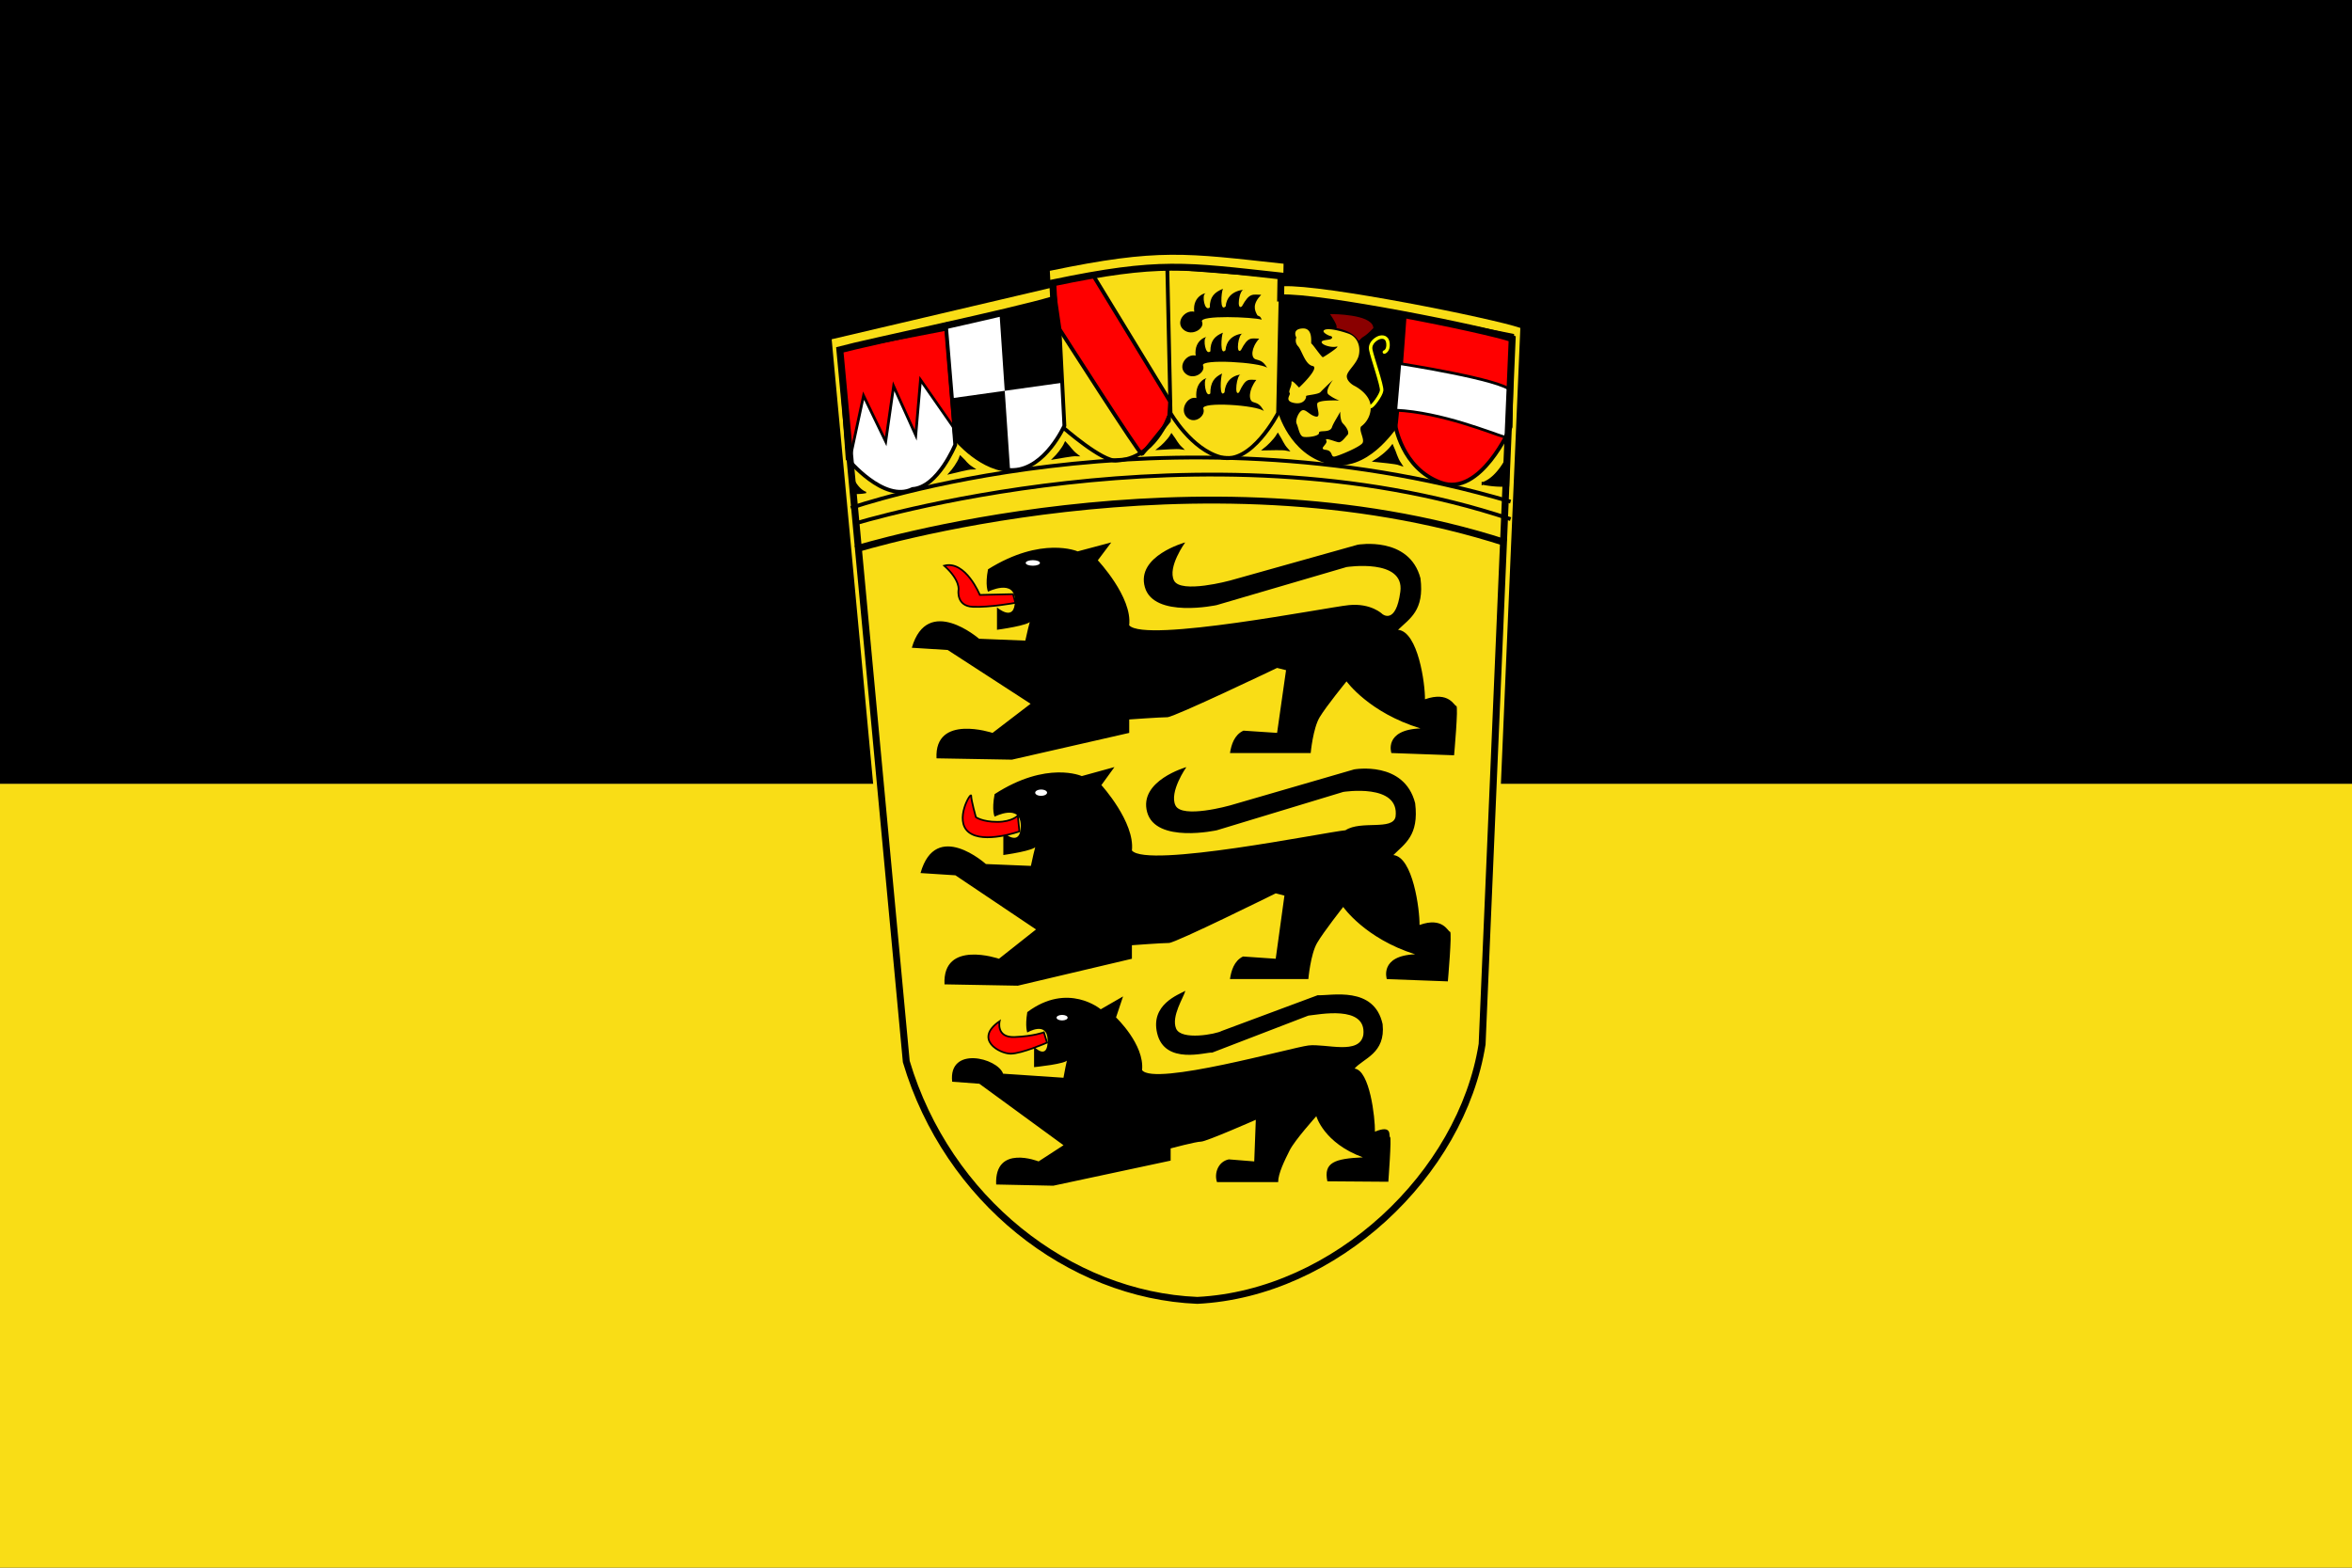 <svg id="Layer_3" data-name="Layer 3" xmlns="http://www.w3.org/2000/svg" xmlns:xlink="http://www.w3.org/1999/xlink" viewBox="0 0 1500 1000"><rect x="0" y="0" width="1500" height="1000" fill="#333333" stroke="none"/><defs><style>.cls-1,.cls-14,.cls-6,.cls-7{fill:none;}.cls-2{clip-path:url(#clip-path);}.cls-3{fill:#f9dd16;}.cls-12,.cls-4,.cls-8{fill:#fff;}.cls-10,.cls-5,.cls-9{fill:red;}.cls-10,.cls-11,.cls-12,.cls-13,.cls-16,.cls-17,.cls-18,.cls-5,.cls-6,.cls-7,.cls-8,.cls-9{stroke:#000;}.cls-5{stroke-width:1.1px;}.cls-6{stroke-width:4.41px;}.cls-10,.cls-11,.cls-7,.cls-8{stroke-width:2.43px;}.cls-12,.cls-13,.cls-15,.cls-9{stroke-width:1.76px;}.cls-14{stroke:#ff0;stroke-linecap:round;stroke-width:2.2px;}.cls-15{fill:#8a0000;stroke:#8a0000;}.cls-16{stroke-width:1.59px;}.cls-17{stroke-width:1.52px;}.cls-18{stroke-width:0.85px;}</style><clipPath id="clip-path"><path class="cls-1" d="M2801.39-2.22H1795.82V1002.22H3304.18V-2.22ZM9749.18,2611.43l157.07,316.48,349.75,50-252.46,247.16,60.49,348.06L9751,3409.5l-312.34,165.07,58.94-348.36L9244,2980.14l349.52-51.56ZM1138.28,3944.62h-775a63,63,0,0,0-63,63v798.45a47,47,0,0,0,47,47h804a50,50,0,0,0,50-49.95V4007.63A63,63,0,0,0,1138.28,3944.62Zm2911.55-757.9c75.1,169.86,185.93,296.89,300.17,345.65,114.24-48.76,225.07-175.79,300.17-345.65,70.43-159.29,95.6-327.31,69-450-106.49-46.16-234.51-71.13-369.15-71.13s-262.66,25-369.15,71.13C3954.23,2859.41,3979.4,3027.43,4049.83,3186.72ZM365.17,2749.5c.77,457.06,17.61,675.85,384.83,778.57,366.51-102.52,384-320.64,384.83-775.89C1025.47,2699.63,890.07,2671,747.11,2671,606.63,2671,473.51,2698.69,365.17,2749.5Zm2508.09-13c-98.86-36.86-213.41-56.68-333.23-56.68-112,0-219.34,17.31-313.62,49.65,96.18,128.37,58.12,257.93,24,373.85-28.78,97.79-56,190.16-2.17,270.14,52.79,78.48,160.67,107,247.35,129.86,20.21,5.34,39.38,10.46,56.8,15.84,17.43-5.38,36.6-10.5,56.81-15.84,86.68-22.89,194.55-51.38,247.34-129.86,53.81-80,26.62-172.35-2.17-270.14C2820.87,2989.51,2783.61,2862.57,2873.26,2736.5Zm3190.48,2623v385.3h257.31v-385.3ZM4489.45,5808.88v-479h-278.9v479Zm69.64-1778.59c-59.85-26.91-132.53-41.51-209.09-41.51s-149.24,14.6-209.09,41.51a154.32,154.32,0,0,1-105.47,106.36c.06,399.13,4.57,587,314.56,673.75,310-86.71,314.5-274.62,314.56-673.75A154.3,154.3,0,0,1,4559.09,4030.29Zm-1529.82-64.83h-54.22c-92.58,55-177.12,61.65-245.23,49.81-55.25-9.71-99.77-31.57-129.13-49.81H2496.51c-44.44,25.58-86.9,40.57-126.36,48.23-124.24,24.15-219.35-24.55-256.44-48.23h-42.39C2045.51,4342.34,2175,4567.84,2288,4690.65a758.26,758.26,0,0,0,82.17,77c60.45,48.62,114.76,76.71,146.17,90.61,16.42,7.34,26.52,10.73,27.94,11.2l5.76,1.9,5.61-2.45c7.73-3.47,15.39-7,22.81-10.65a751.4,751.4,0,0,0,151.38-96.45c158.41-130.16,232.6-303,267.33-440.34C3041,4147.79,3032.19,3999.88,3029.27,3965.46Zm3120.73,18c-43.78,57.24-177.67,104.37-286,104.37a309.66,309.66,0,0,1-46.74-3.36c-31,113.22-9.12,275.27,58.64,428.5C5944.49,4668,6045.69,4784,6150,4828.55,6254.31,4784,6355.51,4668,6424.09,4513c67.75-153.23,89.59-315.28,58.63-428.5a309.75,309.75,0,0,1-46.74,3.36C6327.66,4087.81,6193.78,4040.68,6150,3983.44ZM9993.38,5359.59V5837a289,289,0,0,1-8.65,71.69,232.36,232.36,0,0,1-34.23,75.52,221.61,221.61,0,0,1-53.1,53.62,241.3,241.3,0,0,1-71,34.59,264.67,264.67,0,0,1-76.44,11.17c-51.62,0-102.32-15.1-142.75-42.53a224.18,224.18,0,0,1-39.49-34.05,221.25,221.25,0,0,1-32.44-46.06,240.85,240.85,0,0,1-21.62-58.74,292.45,292.45,0,0,1-7.08-65.21V5359.59Zm-2288.09,52.46V5981.3a254.17,254.17,0,0,1,45.18,3.93,263.4,263.4,0,0,1,41.35,11c10.89,3.82,22.09,8.45,35.23,14.54,7.53,3.5,14.82,7.06,21.87,10.5l9.24,4.49c29,14,57.86,26.62,91.84,26.62a148.25,148.25,0,0,0,48.07-8.31c15.36-5.19,30.21-12.38,45.33-19.92l4.48-2.23.05,0c12.85-6.41,26.13-13.05,40.55-19.05a277.88,277.88,0,0,1,54.69-16.76,269.21,269.21,0,0,1,51.54-4.78V5412.05Zm-4941-29.3v420.3a254.17,254.17,0,0,1-7.62,63.12,204.79,204.79,0,0,1-30.13,66.49,195,195,0,0,1-46.76,47.21,212.49,212.49,0,0,1-62.48,30.46,233.13,233.13,0,0,1-67.3,9.83c-45.45,0-90.09-13.3-125.69-37.44a197.87,197.87,0,0,1-34.77-30,194.74,194.74,0,0,1-28.56-40.56,211.56,211.56,0,0,1-19-51.72,257.26,257.26,0,0,1-6.24-57.41v-420.3Zm-2259-2.92v569.25a254.17,254.17,0,0,1,45.18,3.94,262.32,262.32,0,0,1,41.35,11c10.89,3.81,22.09,8.44,35.23,14.54,7.53,3.5,14.82,7.06,21.87,10.5l9.24,4.48c29,14,57.86,26.63,91.84,26.63a148.27,148.27,0,0,0,48.07-8.32c15.36-5.18,30.21-12.37,45.33-19.91l4.48-2.23,0,0c12.85-6.41,26.13-13.06,40.55-19.06a277.15,277.15,0,0,1,54.69-16.75,269.2,269.2,0,0,1,51.54-4.79V5379.83ZM8467,7249.5v-499a67,67,0,0,0-67-67H7500a67,67,0,0,0-67,67v499a67,67,0,0,0,67,67h900A67,67,0,0,0,8467,7249.5Zm1800-566H9233v633h1034ZM1052,8426.83V8173.17a82.37,82.37,0,0,0-41.18-71.33L791.18,7975a82.37,82.37,0,0,0-82.36,0L489.14,8101.84A82.37,82.37,0,0,0,448,8173.17v253.66a82.37,82.37,0,0,0,41.18,71.33L708.82,8625a82.37,82.37,0,0,0,82.36,0l219.68-126.83A82.37,82.37,0,0,0,1052,8426.83Zm1800,47.55V8125.62l-302-174.38-302,174.38v348.76l302,174.38ZM4350,7969c-182.81,0-331,148.19-331,331s148.19,331,331,331,331-148.19,331-331S4532.81,7969,4350,7969Zm342-699.41V6730.41a75.41,75.41,0,0,0-75.41-75.41H4077.41a75.41,75.41,0,0,0-75.41,75.41v539.18a75.41,75.41,0,0,0,75.41,75.41h539.18A75.41,75.41,0,0,0,4692,7269.59ZM6495,6655H5805v690h690ZM918.65,6625.52H581.35A82.36,82.36,0,0,0,510,6666.7L341.37,6958.82a82.32,82.32,0,0,0,0,82.36L510,7333.3a82.36,82.36,0,0,0,71.33,41.18h337.3A82.36,82.36,0,0,0,990,7333.3l168.65-292.12a82.32,82.32,0,0,0,0-82.36L990,6666.7A82.36,82.36,0,0,0,918.65,6625.52Zm1847.56,0H2333.79L2117.59,7000l216.2,374.48h432.42L2982.41,7000Zm186.6-4695.87c2.5-5.32,7.79-34.66,9.13-43.25,3.07-19.73.35-33-3.77-53.05-1.39-6.74-3-14.39-4.51-23.27-3.93-22.61-7.88-43.07-16.4-64.58-.43-1.08-.86-2.17-1.28-3.27-1-2.59-1.95-5.18-2.86-7.78-9.49-26.92-13.1-50.45-10.74-69.93,1.83-15.11,6.77-29.71,15.08-44.62,1.58-2.84,9-13.93,13-19.89,1.06-1.6,1.92-2.88,2.37-3.62-7.49,0-17.37-.1-27.36-.83-39.38-2.88-73.14-12.81-108.89-23.33-13.76-4-28-8.24-43-12.18-33.55-8.78-49.64-12.53-78.88-15.52-19-1.93-20.84-2.91-41.13-3.64-21.84-.79-45.14-1.07-55.9-.61-7,.3-24.61,1.19-31.76,1.69-1.2.08-2.6.12-4.19.12-9.34,0-26-1.37-49.4-4.08-31-3.59-66.72-8.68-85.24-11.39-10.39-1.53-16.09-2.52-21.11-3.4-4.63-.8-8.63-1.5-15.17-2.42-14.67-2.07-23.11-5.89-23.2-5.93-1.62,0-11.49-3.84-11.6-3.88a5.07,5.07,0,0,1-3.08-1.18l-.21.1c1.46,5.44,2.86,11,4.15,16.44,4.28,18,7.74,36.67,10.3,55.36a664.84,664.84,0,0,1,5.81,88.81c0,27.24-1.39,55.19-4.31,85.45-2.57,26.63-5.95,51.79-8.93,74-1.41,10.54-2.75,20.5-3.92,30-1,8-1.77,15-2.37,21.14v.24a161.74,161.74,0,0,0,21.83,14.06,226.42,226.42,0,0,0,63.3,22.33c6.86,1.35,18.19,2.07,32.77,2.07h0c26.91,0,58.72-2.44,77.34-5.94,15.72-2.94,49.4-12.19,60.47-15.23,5.22-1.43,9.49-2.29,13.91-3.62,7.87-2.37,8.12-3.52,17.65-5.57,3.07-.66,21.2-5,24.62-5.88,14.87-3.86,18.68-3.77,33.79-5.33,22.09-2.27,42.8-3.52,58.82-3.52q3.51,0,6.78.09c23.93.61,58.48,3.42,81.71,8.29,43.82,9.2,66.61,17.74,87.1,32.63,3.1,2.25,15,11,18.82,13.93l.5,0ZM1500,0H0V1000H1500Z"/></clipPath></defs><g class="cls-2"><rect width="1500" height="500"/><rect class="cls-3" y="500" width="1500" height="500"/><g id="g671"><g id="path669"><path class="cls-3" d="M530.4,216.41l43.4,465.05c26.87,90.25,106.45,152.6,190.16,156,89.9-4.48,172.57-82.33,186-167.41L969.6,209.18c-17.74-6.11-125.36-27.78-151.25-26.59l.25-14.36c-62.32-6.74-79.28-10-149.07,4.52l.56,10.89"/></g><g id="path563"><path class="cls-3" d="M535.61,223.14l42.37,454c26.23,88.12,103.92,149,185.64,152.35,87.78-4.37,168.49-80.37,181.61-163.45l19.17-450c-17.32-6-122.39-27.12-147.67-26l.24-14c-60.84-6.58-77.4-9.8-145.54,4.41l.56,10.62C645.18,199.22,552.84,218.43,535.61,223.14Z"/></g><path id="path552" d="M581.52,413.19l22.87,1.43,52.88,34.3L633,467.5s-37.15-12.36-35.73,16.23l48.09.84,74.81-17.07v-8.57s20-1.43,24.3-1.43,70-31.44,70-31.44l5.71,1.43-5.71,40L793,466.07c-5.88,2.75-7.73,9-8.57,14.29H835.9s1.43-15.72,5.72-22.86,17.15-22.87,17.15-22.87,14.29,20,47.16,30c-23.63.92-18.58,15.72-18.58,15.72l40,1.43s2.85-31.44,1.42-31.44-4.53-9.66-20-4.29c.16-9.75-4.38-43.12-17.15-44.3,7.4-7.23,16.9-12.27,14.29-32.87-7.15-27.15-40-21.43-40-21.43l-81.45,22.86s-31.44,8.58-35.73,0S755.87,346,755.87,346s-31.44,8.57-25.72,28.58S775.88,386,775.88,386l82.89-24.29s37.15-5.72,34.3,15.72-11.44,14.29-11.44,14.29-7.14-7.15-21.43-5.72-130.05,24.3-140.06,12.87c2.11-18-20-41.45-20-41.45L708.71,346l-21.43,5.71s-22.87-10-57.17,11.44c-2,10.34,0,14.29,0,14.29s17.15-8.58,17.15,5.72-11.43,4.28-11.43,4.28v14.29s21.44-2.85,21.44-5.71-3.36,12.61-3.36,12.61l-29.51-1.18S591.53,378.9,581.52,413.19Z"/><path id="path553" class="cls-4" d="M663.23,359.09c0-1-2-1.76-4.53-1.77s-4.54.79-4.55,1.77h0c0,1,2,1.77,4.54,1.77s4.54-.79,4.54-1.76Z"/><path id="path555" d="M587.07,556.91l22.24,1.43,51.42,34.53-23.63,18.7S601,599.14,602.36,627.9l46.76.85,72.76-17.18v-8.63s19.45-1.44,23.62-1.44,68.09-31.65,68.09-31.65l5.56,1.44-5.56,40.28-20.84-1.44c-5.72,2.77-7.52,9.08-8.34,14.39h50s1.39-15.83,5.56-23,16.67-23,16.67-23,13.9,20.13,45.86,30.2c-23,.93-18.06,15.83-18.06,15.83L923.38,626s2.78-31.65,1.39-31.65-4.41-9.74-19.46-4.32c.17-9.82-4.25-43.41-16.67-44.59,7.19-7.28,16.43-12.36,13.89-33.09-6.95-27.33-38.91-21.57-38.91-21.57l-79.21,23s-30.57,8.63-34.74,0,6.94-24.45,6.94-24.45-30.57,8.63-25,28.77,44.47,11.5,44.47,11.5l80.6-24.45s36.14-5.75,33.35,15.82c-1.76,9-22.1,2.15-31.95,8.63C844.17,531,731.6,554,721.88,542.52c2-18.11-19.46-41.72-19.46-41.72l8.33-11.5-20.84,5.75S667.68,485,634.32,506.56c-2,10.41,0,14.38,0,14.38S651,512.31,651,526.7,639.88,531,639.88,531V545.4s20.85-2.88,20.85-5.75-3.27,12.69-3.27,12.69l-28.7-1.18S596.8,522.38,587.07,556.91Z"/><path id="path556" d="M607.25,690l17.33,1.3,53.68,39.22-15.89,10.32s-28.15-11.22-27.06,14.73l36.43.77,74.85-16v-7.8s16.16-4.32,19.41-4.32,34.9-13.93,34.9-13.93l-1,26.55-16.24-1.3c-7,1.48-9.39,9.2-7.51,14.49h39c0-5.54,4.11-13.77,7.35-20.26s17-21.78,17-21.78,4.78,17.16,29.68,26.25c-17.9.84-25.17,3.18-22.65,15.29l38.89.29s2.17-28.56,1.09-28.56,2.1-8.28-9.62-3.4c.13-8.85-3.31-39.16-13-40.23,5.6-6.57,19.87-9.63,17.89-28.34-5.41-24.66-32.84-18-41.42-18.46l-61.21,22.79c-3.53,2-25.84,6.27-29.08-1.52s4.9-20,5.9-24.08c-4.54,2.53-22.3,8.8-18,27,4.84,20.69,31.63,11.89,35.16,12.4l61.29-23.58c6-.51,37.23-7.2,35.07,12.26-2.39,13.14-23.79,5.47-35,6.78-10.83,1.3-98.54,26.1-106.12,15.72C730,666.26,711.76,649,711.76,649l4.48-13.41L702,643.81s-20.86-17.66-46.85,1.81c-1.52,9.39,0,13,0,13s13-7.78,13,5.2-8.67,3.89-8.67,3.89v13s21.29-2.1,21.29-4.7-2.54,11.46-2.54,11.46l-38.5-2.58C636.2,674.76,604.74,667,607.25,690Z"/><path id="path557" class="cls-5" d="M646.08,379c-.5,0-21.19.5-21.19.5s-9.08-22.19-22.69-18.66c10.59,9.58,9.08,15.63,9.08,15.63s-1.52,10.1,9.08,10.6,27.24-2.53,27.24-2.53Z"/><path id="path558" class="cls-5" d="M649.11,520.26s-3.53,4-13.12,4-13.62-3-13.62-3-3-10.59-3-13.62-11.1,15.64-1.52,23.21,32.29-.51,32.29-.51Z"/><path id="path559" class="cls-5" d="M637.51,651.43S635,662,647.09,661.51s18.66-3,18.66-3l2,6.56s-16.14,7.06-23.2,7.06S620.86,663,637.51,651.43Z"/><path id="path560" class="cls-4" d="M667.78,505.64c0-1.12-1.7-2-3.78-2s-3.79.9-3.79,2h0c0,1.11,1.64,2,3.72,2s3.81-.87,3.84-2a.06.06,0,0,0,0-.06h0Z"/><path id="path561" class="cls-4" d="M680.89,649.15c0-1-1.58-1.76-3.53-1.76s-3.53.79-3.53,1.76,1.58,1.77,3.53,1.77,3.53-.79,3.53-1.77Z"/><path id="path564" class="cls-6" d="M545.69,350.26s217.93-67.6,414.67-4"/><path id="path565" class="cls-7" d="M544.69,334.12s222-68.61,418.7-3"/><path id="path569" class="cls-8" d="M535.61,223.14,603.21,207l6,76.68s-11.1,27.24-27.24,28.25c-18.17,9.08-41.37-19.17-41.37-19.17Z"/><path id="path566" class="cls-7" d="M542.67,324s198.76-69.62,420.72-4"/><polygon id="path575" class="cls-9" points="542.09 292.65 550.74 252.4 564.87 281.65 569.91 246.34 584.03 277.62 587.06 242.31 608.41 272.99 603.44 210.04 535.61 223.14 542.09 292.65"/><path id="path568" class="cls-8" d="M603.21,207l6,72.65s17.15,21.18,37.33,20.18,32.28-28.26,32.28-28.26l-4-78.69Z"/><path id="path574" d="M637.51,200.94l6.67,98.88s-18.78-.31-34.38-19.54L607.12,254l70.34-9.85-2.62-51.26Z"/><path id="path567" class="cls-10" d="M675.72,210s51.58,80.72,52.59,79.7,17.15-21.18,17.15-21.18l.84-12.28-49.2-80.7-25.67,4.95Z"/><path id="path570" class="cls-10" d="M964.4,214.05l-1,58.52S944.22,317,919,307.89s-29.26-37.33-29.26-37.33l4-70.63Z"/><path id="path571" class="cls-11" d="M817.09,190.85l78.7,11.1s-5,70.62-6,70.62-18.16,28.25-42.38,22.2-31.27-32.56-31.27-32.56Z"/><path id="path572" class="cls-7" d="M744.45,170.54,817,176.1l-1.89,87.39s-17.15,33.3-36.32,28.25-32.29-28.25-32.29-28.25Z"/><path id="path573" class="cls-7" d="M677.87,272.57s25.22,22.2,34.3,21.19c24.21-1,33.29-28.25,33.29-28.25"/><path id="path576" d="M763,253.92c-5.41-1.54-11,7.15-6.18,12.17s12.35-.77,10.62-5.41,34.17-2.31,38.61,1.55c-2.51-4.64-4.06-4.83-6.95-5.8s-2.89-7.72,2.12-14.09c-4.82,0-6.56-1.74-11,7.92-3.28,3.28-1.54-11.59,1.16-11.4s-9.46-1.15-10.43,11.4c-3.47,4.25-2.5-9.85-1.54-12-4.83,2.32-7.53,5.41-7.53,12.75-3.09,3.09-4.44-8.5-2.7-9.46S761.84,242.34,763,253.92Z"/><path id="path577" d="M762.52,226.84c-5.73-1.44-11.67,6.68-6.55,11.38s13.1-.72,11.26-5.06,36.24-2.16,40.94,1.45c-2.66-4.33-4.3-4.51-7.37-5.42S797.73,222,803.05,216c-5.11,0-7-1.63-11.66,7.4-3.48,3.07-1.64-10.83,1.22-10.65s-10-1.09-11.05,10.65c-3.68,4-2.66-9.21-1.64-11.2-5.12,2.17-8,5.06-8,11.92-3.27,2.89-4.7-7.95-2.86-8.85S761.29,216,762.52,226.84Z"/><path id="path578" d="M761.62,198.85c-6-1.44-12.29,6.68-6.9,11.38s13.8-.73,11.86-5.06,32.58-2.94,38.12-1.26c-1.07-2.4-1.06-1.81-2.75-2.71-2.08-3.61-3.23-7.22,2.37-13.18-5.39,0-7.33-1.62-12.29,7.4-3.66,3.07-1.72-10.83,1.3-10.65s-10.57-1.08-11.65,10.65c-3.88,4-2.81-9.2-1.73-11.19-5.39,2.17-8.41,5.05-8.41,11.91-3.45,2.89-5-7.94-3-8.84S760.32,188,761.62,198.85Z"/><path id="path579" class="cls-12" d="M892.73,231.92s65.83,10.23,71,17.37l-.58,23.36-3.48,6.18c-7.91-2.32-40.35-15.83-69.5-17.18Z"/><path id="path580" class="cls-13" d="M962,290.8s-6.18,14.09-16.21,17.57a64.17,64.17,0,0,0,15.82,1.16Z"/><path id="path581" class="cls-13" d="M877.48,293.89c1.93-1.16,7.53-5.22,10.43-9.08,2.12,4.64,2.31,7.15,5,11.2C889.64,294.85,880.57,294.28,877.48,293.89Z"/><path id="path582" class="cls-14" d="M882.88,224.58s2.71-.77,2.33-5.41-3.87-4.43-5.6-3.86-6.18,3.29-5.41,7.72,7.34,23,6.95,26.07-6,10.62-7.14,10.23"/><g id="path583"><path class="cls-3" d="M868,272.07a15,15,0,0,0,6.18-12.74c-.39-8.49-10.62-13.32-10.62-13.32s-4.44-2.32-4.63-5.79,6.56-8.11,7.72-13.9-1.16-11.58-6.76-13.52-12.93-3.67-15.25-2.31,3.28,3.86,3.86,3.86,1.74.77.58,1.73-6.56.58-6.18,2.32,6.18,3.48,9.46,2.7-7.91,6.57-8.68,6.76-6.76-8.69-7.34-8.69,1.54-10-5.6-9.65-4,5.79-4,5.79a5.21,5.21,0,0,0,1.16,5.6c2.51,2.9,4.44,11.58,9.26,12.55s-8.49,13.71-8.68,13.71-5-5.8-4.83-3.28-2.12,5.59-1.16,6.75-3.86,5,2.7,6.37,8.11-3.47,7.73-4.25,7.72-1,9.26-2.7,7.92-7.72,7.92-7.72-5.41,6.95-2.9,9.27a23.92,23.92,0,0,0,7,3.86s-13.51-.58-14.09,1.93,2.7,9.07-1,8.3-6-4.44-8.3-4.05-5,6.37-3.86,8.68,1.74,7.73,4.25,8.3,10.23-.38,10-2.5,6.95.38,8.29-3.67,7-11,6.19-13.71-1.94,8.69.77,11.39,4.24,6,2.89,7.34-3.66,4.82-5.6,4.63-9.26-3.48-7.91-1.16-5.4,5.41-.39,6,2.9,4.82,5.8,4.25S867.63,285,869,282.5,866.48,274.58,868,272.07Z"/></g><path id="path584" class="cls-15" d="M853.35,208.56c.19-1.94-3.48-7.34-3.48-7.34s23.94.19,25.1,7.72c-6,6.18-5.41,4.06-8.3,7.14C864.55,213,860.49,210.1,853.35,208.56Z"/><path id="path586" class="cls-16" d="M806.54,286.54c1.62-1.24,6.23-5.44,8.42-9.16,2.45,3.85,2.91,6.05,5.82,9.33C817.67,286.05,809.38,286.54,806.54,286.54Z"/><path id="path587" class="cls-17" d="M739.17,286.26c1.57-1.2,6-5.23,8-8.74,2.61,3.44,3.16,5.44,6.2,8.34C750.27,285.37,742,286.15,739.17,286.26Z"/><path id="path588" class="cls-17" d="M672.52,292.24c1.42-1.37,5.37-5.87,7-9.58,3,3.13,3.76,5,7.1,7.59C683.45,290.12,675.33,291.81,672.52,292.24Z"/><path id="path589" class="cls-17" d="M606.26,301.59c1.33-1.46,5-6.22,6.32-10,3.63,3.33,3.14,4.16,7.6,7.09C617,298.72,609,301,606.26,301.59Z"/><path id="path590" class="cls-18" d="M544.33,305.92s3.06,6.6,8,8.23a33.6,33.6,0,0,1-7.85.54Z"/><path id="path670" class="cls-6" d="M535.61,223.14l42.37,454c26.23,88.12,103.92,149,185.64,152.35,87.78-4.37,168.49-80.37,181.61-163.45l19.17-450c-17.32-6-122.39-27.12-147.67-26l.24-14c-60.84-6.58-77.4-9.8-145.54,4.41l.56,10.62C645.18,199.22,552.84,218.43,535.61,223.14Z"/></g></g></svg>